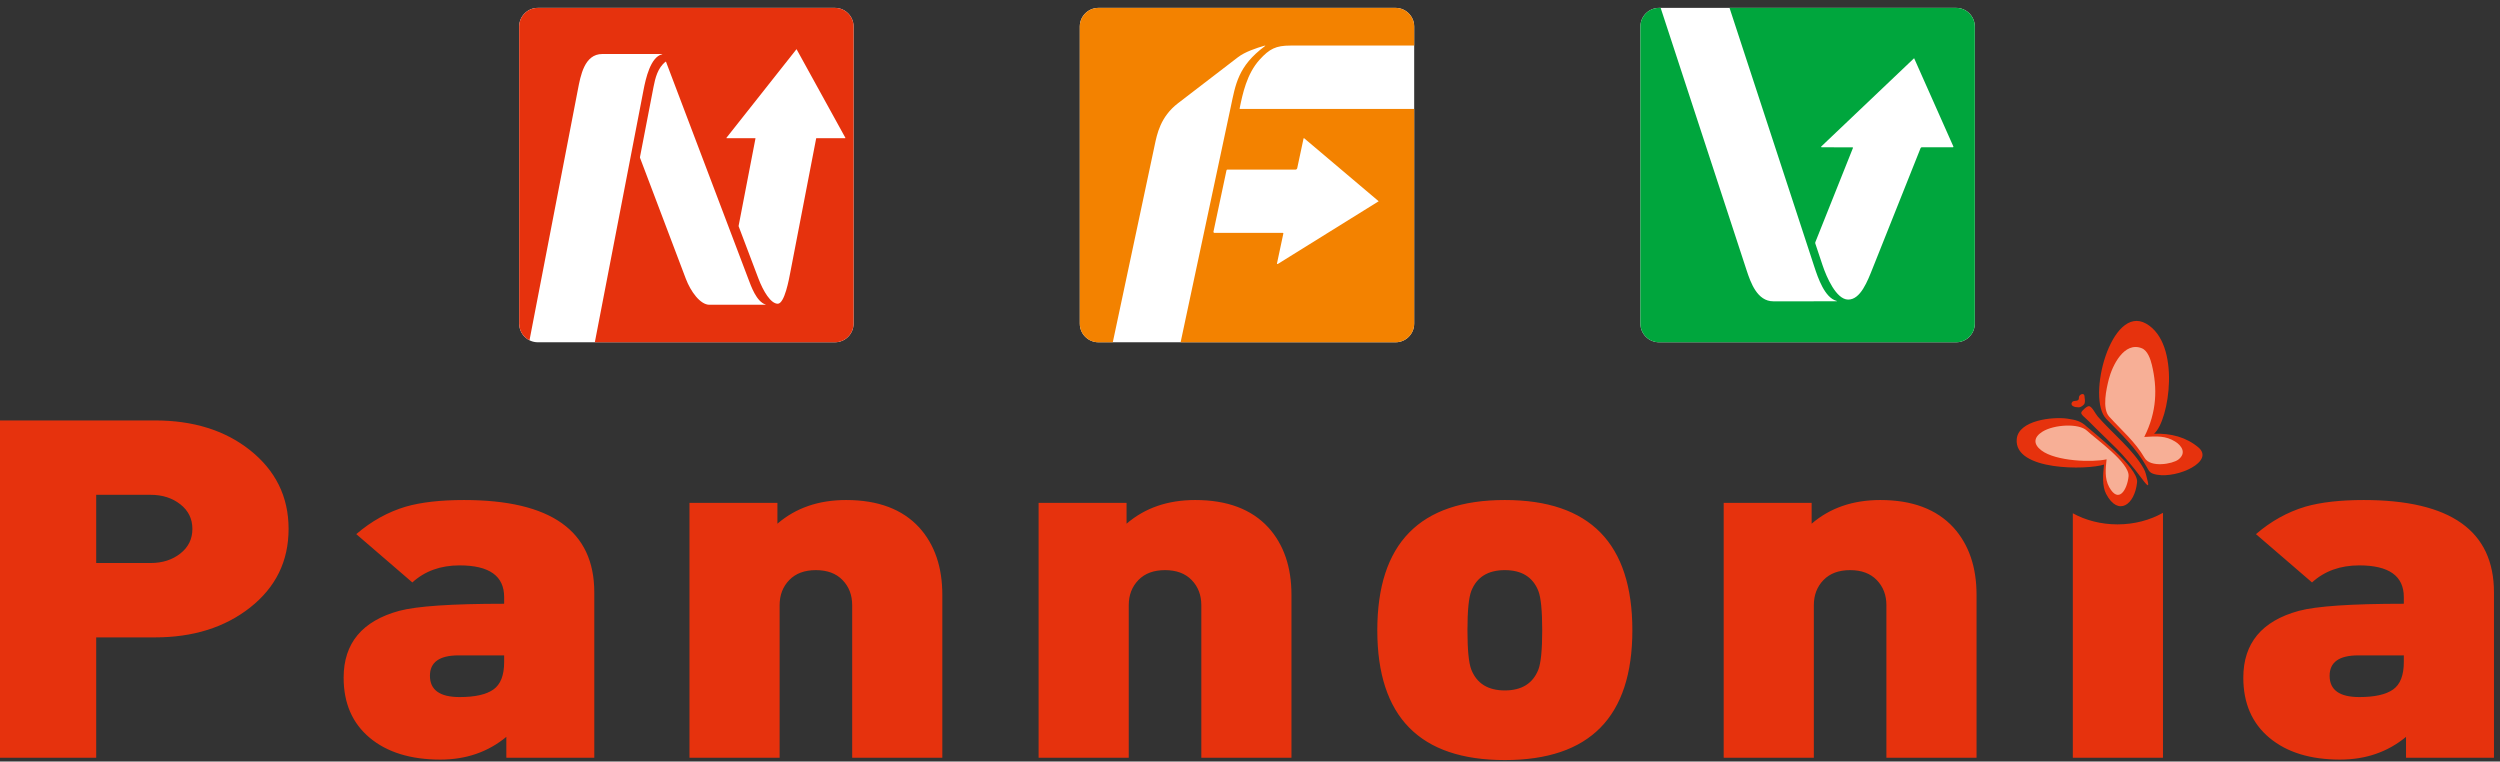 <?xml version="1.0" encoding="UTF-8" standalone="no"?><!DOCTYPE svg PUBLIC "-//W3C//DTD SVG 1.1//EN" "http://www.w3.org/Graphics/SVG/1.1/DTD/svg11.dtd"><svg width="100%" height="100%" viewBox="0 0 627 191" version="1.1" xmlns="http://www.w3.org/2000/svg" xmlns:xlink="http://www.w3.org/1999/xlink" xml:space="preserve" xmlns:serif="http://www.serif.com/" style="fill-rule:evenodd;clip-rule:evenodd;stroke-linejoin:round;stroke-miterlimit:2;"><rect x="0" y="0" width="627" height="191" fill="#333333" stroke="none"/><g><path d="M275.482,1.978l74.525,-0c2.568,-0 4.67,2.101 4.67,4.67l-0,74.523c-0,2.571 -2.102,4.672 -4.67,4.672l-74.525,0c-2.569,0 -4.671,-2.101 -4.671,-4.672l0,-74.523c0,-2.569 2.102,-4.67 4.671,-4.67Z" style="fill:#fff;"/><path d="M275.482,1.978l74.525,-0c2.568,-0 4.67,2.101 4.67,4.67l-0,4.78l-31.046,-0c-3.622,-0 -5.244,0.81 -7.722,3.543c-3.224,3.555 -4.273,8.614 -4.988,12.131c-0.04,0.198 -0.071,0.219 0.16,0.219l43.596,0l-0,53.85c-0,2.571 -2.102,4.672 -4.67,4.672l-53.909,0l12.552,-58.908c1.23,-5.78 1.811,-10.322 8.576,-15.357c0.21,-0.155 0.098,-0.176 -0.086,-0.121c-2.03,0.581 -4.915,1.553 -6.64,2.878l-15.069,11.564c-4.418,3.391 -5.254,7.782 -5.831,10.491l-10.511,49.453l-3.607,0c-2.569,0 -4.671,-2.101 -4.671,-4.672l0,-74.523c0,-2.569 2.102,-4.67 4.671,-4.67Zm51.452,32.735l-1.59,7.46c-0.038,0.179 -0.226,0.363 -0.407,0.363l-17.132,-0c-0.089,-0 -0.179,0.09 -0.201,0.178l-3.271,15.405c-0.026,0.122 0.109,0.289 0.233,0.289l17.176,-0c0.062,-0 0.138,0.073 0.126,0.133l-1.608,7.553c-0.017,0.077 0.138,0.155 0.202,0.115l25.308,-15.734l-18.7,-15.815c-0.039,-0.031 -0.127,0.005 -0.136,0.053Z" style="fill:#f38200;"/><path d="M603.431,190.032l-0,-5.228c-4.597,3.8 -10.111,5.702 -16.544,5.702c-7.444,-0 -13.351,-1.821 -17.716,-5.464c-4.366,-3.643 -6.548,-8.673 -6.548,-15.088c-0,-8.633 4.641,-14.216 13.925,-16.751c4.41,-1.184 13.189,-1.782 26.33,-1.782l-0,-1.664c-0,-5.306 -3.722,-7.958 -11.166,-7.958c-4.78,-0 -8.731,1.425 -11.857,4.277l-14.061,-12.117c3.767,-3.247 7.904,-5.544 12.407,-6.891c3.861,-1.108 8.731,-1.663 14.614,-1.663c21.779,0 32.673,7.723 32.673,23.166l0,41.461l-22.057,-0Zm-0.553,-25.661l-11.442,0c-4.778,0 -7.168,1.702 -7.168,5.109c0,3.562 2.481,5.345 7.444,5.345c3.86,-0 6.686,-0.634 8.478,-1.902c1.792,-1.265 2.688,-3.562 2.688,-6.889l-0,-1.663Zm-129.768,25.661l-0,-38.252c-0,-2.537 -0.806,-4.634 -2.414,-6.297c-1.608,-1.664 -3.836,-2.495 -6.686,-2.495c-2.85,-0 -5.078,0.831 -6.686,2.495c-1.609,1.663 -2.412,3.762 -2.412,6.297l0,38.252l-22.61,-0l-0,-63.915l22.057,0l0,5.228c4.597,-3.96 10.339,-5.94 17.233,-5.94c7.997,0 14.109,2.297 18.336,6.891c3.86,4.275 5.79,9.898 5.79,16.868l-0,40.868l-22.608,-0Zm-63.714,-31.959c-0,21.701 -10.661,32.552 -31.985,32.552c-21.321,0 -31.984,-10.851 -31.984,-32.552c-0,-21.779 10.663,-32.668 31.984,-32.668c21.324,0 31.985,10.889 31.985,32.668Zm-22.608,0c-0,-4.908 -0.324,-8.196 -0.965,-9.86c-1.38,-3.483 -4.182,-5.225 -8.412,-5.225c-4.227,-0 -7.029,1.742 -8.409,5.225c-0.643,1.664 -0.965,4.952 -0.965,9.86c0,4.911 0.322,8.197 0.965,9.86c1.38,3.487 4.182,5.228 8.409,5.228c4.23,0 7.032,-1.741 8.412,-5.228c0.641,-1.663 0.965,-4.949 0.965,-9.86Zm-85.496,31.959l0,-38.252c0,-2.537 -0.805,-4.637 -2.413,-6.297c-1.609,-1.664 -3.837,-2.495 -6.687,-2.495c-2.849,-0 -5.077,0.831 -6.686,2.495c-1.608,1.66 -2.414,3.762 -2.414,6.297l0,38.252l-22.608,-0l0,-63.915l22.058,0l-0,5.228c4.596,-3.96 10.339,-5.94 17.232,-5.94c7.995,0 14.109,2.297 18.336,6.891c3.86,4.275 5.79,9.901 5.79,16.868l0,40.868l-22.608,-0Zm-87.563,-0l-0,-38.252c-0,-2.537 -0.806,-4.637 -2.414,-6.297c-1.606,-1.664 -3.836,-2.495 -6.686,-2.495c-2.85,-0 -5.078,0.831 -6.686,2.495c-1.609,1.663 -2.412,3.762 -2.412,6.297l0,38.252l-22.61,-0l-0,-63.915l22.057,0l0,5.228c4.597,-3.96 10.339,-5.94 17.233,-5.94c7.997,0 14.109,2.297 18.336,6.891c3.86,4.275 5.79,9.901 5.79,16.868l-0,40.868l-22.608,-0Zm-86.737,-0l-0,-5.228c-4.596,3.8 -10.11,5.702 -16.544,5.702c-7.444,-0 -13.351,-1.823 -17.714,-5.464c-4.365,-3.643 -6.55,-8.673 -6.55,-15.088c-0,-8.633 4.642,-14.216 13.925,-16.751c4.411,-1.184 13.189,-1.782 26.333,-1.782l-0,-1.664c-0,-5.306 -3.722,-7.958 -11.169,-7.958c-4.78,-0 -8.73,1.425 -11.857,4.277l-14.061,-12.117c3.768,-3.247 7.904,-5.544 12.408,-6.891c3.86,-1.108 8.73,-1.663 14.614,-1.663c21.781,0 32.673,7.723 32.673,23.166l-0,41.461l-22.058,-0Zm-0.55,-25.661l-11.445,0c-4.778,0 -7.168,1.702 -7.168,5.109c0,3.562 2.481,5.345 7.444,5.345c3.86,-0 6.689,-0.634 8.478,-1.902c1.792,-1.265 2.691,-3.562 2.691,-6.889l-0,-1.663Zm-54.064,-31.72c-0,8.078 -3.217,14.652 -9.65,19.72c-6.341,4.99 -14.295,7.485 -23.85,7.485l-14.752,-0l-0,30.176l-24.126,-0l-0,-84.585l38.878,-0c9.557,-0 17.461,2.454 23.711,7.367c6.527,5.147 9.789,11.759 9.789,19.837Zm-24.126,0c-0,-2.533 -1.01,-4.594 -3.033,-6.176c-2.021,-1.585 -4.506,-2.376 -7.444,-2.376l-13.649,0l-0,17.106l13.649,0c2.94,0 5.423,-0.793 7.444,-2.375c2.02,-1.585 3.033,-3.644 3.033,-6.179Zm471.613,57.381l0,-61.301c3.198,1.757 7.051,2.784 11.2,2.784c4.239,-0 8.173,-1.073 11.408,-2.903l0,61.42l-22.608,-0Z" style="fill:#e6320d;fill-rule:nonzero;"/><path d="M527.695,116.508c-0.279,2.449 -0.514,5.416 0.534,7.396c3.01,5.676 7.196,2.731 7.751,-2.979c0.362,-3.726 -11.44,-12.803 -12.652,-13.949c-1.485,-1.401 -2.807,-1.675 -4.838,-1.977c-3.569,-0.532 -12.252,0.364 -12.693,5.111c-0.746,8.047 17.783,7.78 21.898,6.398Zm-4.915,-17.216c-0.084,-0.558 -0.599,-0.57 -0.968,-0.303c-0.705,0.505 -0.198,1.039 -0.634,1.356c-0.462,0.334 -1.072,0.043 -1.456,0.467c-0.328,0.362 -0.212,0.813 0.127,1.013c0.5,0.295 0.803,0.298 1.534,0.338c0.348,0.019 1.204,-0.462 1.416,-0.951c0.183,-0.419 0.083,-1.246 -0.019,-1.92Zm15.409,19.617c-0.119,-0.45 -0.276,-0.886 -0.503,-1.296c-2.642,-4.811 -7.992,-9.023 -11.554,-13.134c-0.638,-0.736 -1.368,-2.392 -2.135,-2.611c-0.491,-0.141 -1.816,1.084 -1.999,1.551c-0.214,0.543 0.97,1.308 1.923,2.283c2.106,2.154 5.485,5.354 6.996,6.884c1.727,1.746 4.051,4.455 6.198,7.365c2.166,2.935 1.856,1.904 1.074,-1.042Zm0.143,-1.894c0.727,1.323 0.951,1.744 2.657,2.047c5.225,0.932 14.509,-3.353 10.365,-6.855c-3.019,-2.552 -6.877,-3.577 -11.123,-3.424c3.844,-3.246 6.82,-22.592 -1.968,-27.608c-8.764,-5.001 -15.071,18.696 -9.991,23.9c3.605,3.696 7.544,7.36 10.06,11.94Z" style="fill:#e6320d;"/><path d="M512.255,108.256c2.883,-1.794 9.116,-2.168 11.163,-0.234c2.149,2.031 10.754,8.081 10.427,11.433c-0.34,3.372 -2.497,7.006 -4.873,2.688c-1.167,-2.123 -0.898,-4.644 -0.638,-6.946c-3.582,0.808 -12.746,0.51 -16.368,-2.247c-2.087,-1.589 -1.93,-3.314 0.289,-4.694Zm34.071,7.005c-1.393,1.077 -6.964,2.135 -8.466,-0.426c-2.406,-4.103 -5.637,-6.782 -8.864,-10.332c-1.834,-2.023 -0.726,-6.963 -0.107,-9.388c0.858,-3.355 3.82,-9.572 8.287,-7.768c1.452,0.586 2.171,2.742 2.502,4.117c1.406,5.814 1.321,11.771 -1.903,18.124c3.221,-0.203 5.38,-0.317 7.756,1.158c1.725,1.072 2.854,2.924 0.795,4.515Z" style="fill:#f7af96;"/><path d="M134.879,1.978l74.525,-0c2.569,-0 4.67,2.101 4.67,4.67l0,74.523c0,2.571 -2.101,4.67 -4.67,4.67l-74.525,-0c-2.569,-0 -4.67,-2.099 -4.67,-4.67l-0,-74.523c-0,-2.569 2.101,-4.67 4.67,-4.67Z" style="fill:#fff;"/><path d="M134.879,1.978l74.525,-0c2.569,-0 4.67,2.101 4.67,4.67l0,74.523c0,2.571 -2.101,4.67 -4.67,4.67l-60.221,-0l12.219,-63.29c0.548,-2.843 1.754,-8.24 4.628,-8.928c0.166,-0.039 0.119,-0.079 -0.029,-0.079l-14.933,-0c-4.513,-0 -5.464,5.447 -6.15,9.007l-12.121,62.797c-0.008,-0.003 -0.015,-0.008 -0.022,-0.01c-1.52,-0.774 -2.566,-2.354 -2.566,-4.167l-0,-74.523c-0,-2.569 2.101,-4.67 4.67,-4.67Z" style="fill:#e6320d;"/><path d="M167.04,15.505l20.633,54.433c0.707,1.863 2.027,5.683 4.327,6.436c0.195,0.064 0.076,0.062 -0.045,0.062l-14.03,-0c-2.331,-0 -4.733,-3.393 -5.912,-6.505l-11.497,-30.355c-0.019,-0.05 -0.024,-0.105 -0.015,-0.157l3.41,-17.662c0.415,-2.151 1.051,-4.765 3.019,-6.276c0.053,-0.04 0.086,-0.04 0.11,0.024Z" style="fill:#fff;"/><path d="M182.185,34.57l17.585,-22.244l12.267,22.261c0.012,0.023 -0.026,0.066 -0.055,0.066l-7.239,0c-0.019,0 -0.04,0.017 -0.043,0.031l-6.495,33.648c-0.298,1.542 -1.416,7.866 -3.155,7.844c-1.74,-0.021 -3.61,-3.081 -4.844,-6.338l-4.933,-13.025c-0.036,-0.1 -0.036,-0.131 -0.016,-0.236l4.215,-21.852c0.007,-0.036 -0.043,-0.072 -0.079,-0.072l-7.153,0c-0.033,0 -0.076,-0.059 -0.055,-0.083Z" style="fill:#fff;"/><path d="M416.084,1.978l74.525,-0c2.569,-0 4.67,2.101 4.67,4.67l0,74.523c0,2.571 -2.101,4.672 -4.67,4.672l-74.525,0c-2.568,0 -4.67,-2.101 -4.67,-4.672l0,-74.523c0,-2.569 2.102,-4.67 4.67,-4.67Z" style="fill:#fff;"/><path d="M416.084,1.978l0.408,-0l21.54,65.765c1.02,3.115 2.672,7.826 6.708,7.826l15.834,-0.005c0.188,-0 0.217,-0.057 0.024,-0.11c-2.969,-0.796 -4.649,-5.761 -5.567,-8.557l-21.264,-64.919l56.842,-0c2.569,-0 4.67,2.101 4.67,4.67l0,74.523c0,2.571 -2.101,4.67 -4.67,4.67l-74.525,-0c-2.568,-0 -4.67,-2.099 -4.67,-4.67l0,-74.523c0,-2.569 2.102,-4.67 4.67,-4.67Zm40.668,34.777l23.308,-22.158l9.861,22.179c0.026,0.062 -0.058,0.16 -0.124,0.16l-7.826,-0c-0.119,-0 -0.243,0.102 -0.288,0.212l-11.978,30.031c-1.332,3.338 -3.076,7.996 -6.21,7.956c-2.959,-0.038 -5.38,-5.569 -6.395,-8.607l-1.818,-5.449c-0.036,-0.11 -0.034,-0.241 0.009,-0.348l9.438,-23.643c0.027,-0.061 -0.073,-0.145 -0.14,-0.145l-7.742,-0.002c-0.071,-0 -0.145,-0.141 -0.095,-0.186Z" style="fill:#00a63d;"/></g></svg>
